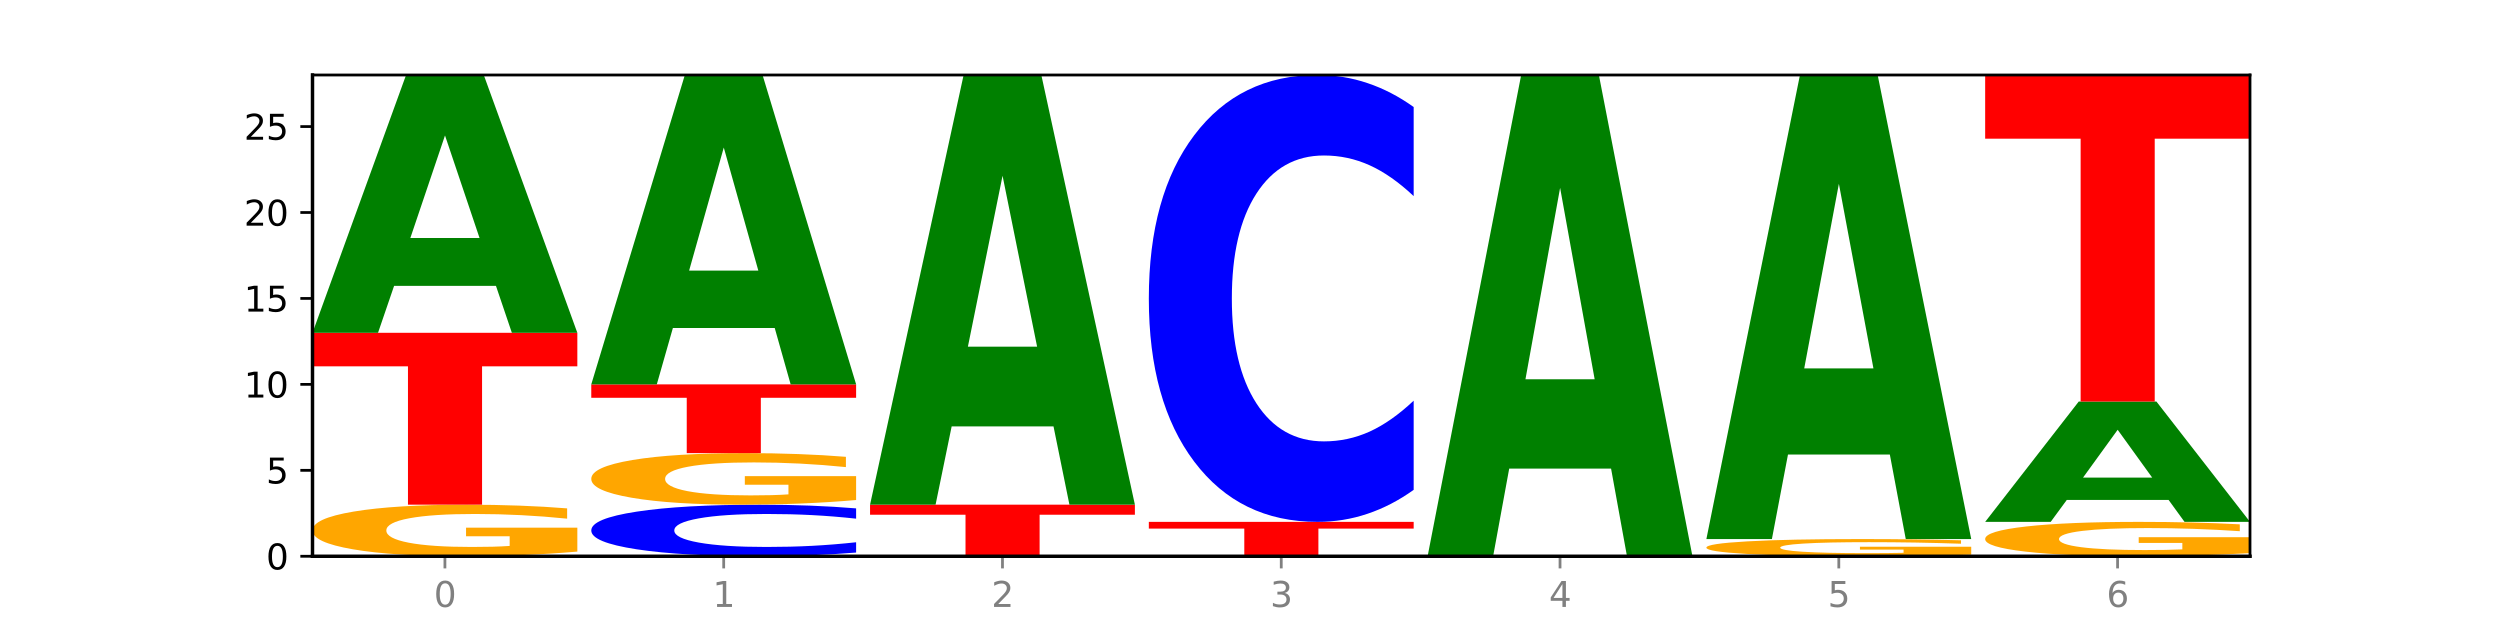 <?xml version="1.0" encoding="utf-8" standalone="no"?>
<!DOCTYPE svg PUBLIC "-//W3C//DTD SVG 1.1//EN"
  "http://www.w3.org/Graphics/SVG/1.1/DTD/svg11.dtd">
<svg xmlns:xlink="http://www.w3.org/1999/xlink" width="720pt" height="180pt" viewBox="0 0 720 180" xmlns="http://www.w3.org/2000/svg" version="1.1">
 <defs>
  <style type="text/css">*{stroke-linejoin: round; stroke-linecap: butt}</style>
 </defs>
 <g id="figure_1">
  <g id="patch_1">
   <path d="M 0 180 
L 720 180 
L 720 0 
L 0 0 
z
" style="fill: #ffffff"/>
  </g>
  <g id="axes_1">
   <g id="patch_2">
    <path d="M 90 160.2 
L 648 160.2 
L 648 21.6 
L 90 21.6 
z
" style="fill: #ffffff"/>
   </g>
   <g id="line2d_1">
    <path d="M 90 160.2 
L 648 160.2 
" clip-path="url(#p5d8c684b75)" style="fill: none; stroke: #000000; stroke-width: 0.5; stroke-linecap: square"/>
   </g>
   <g id="patch_3">
    <path d="M 166.273 158.856 
Q 158.581 159.528 150.308 159.866 
Q 142.034 160.2 133.214 160.2 
Q 113.282 160.2 101.641 158.2 
Q 90 156.2 90 152.78 
Q 90 149.319 101.846 147.335 
Q 113.709 145.35 134.342 145.35 
Q 142.291 145.35 149.573 145.62 
Q 156.872 145.887 163.333 146.414 
L 163.333 149.375 
Q 156.667 148.697 150.068 148.362 
Q 143.47 148.025 136.838 148.025 
Q 124.564 148.025 117.914 149.258 
Q 111.265 150.488 111.265 152.78 
Q 111.265 155.05 117.675 156.289 
Q 124.085 157.525 135.88 157.525 
Q 139.094 157.525 141.846 157.455 
Q 144.598 157.381 146.786 157.228 
L 146.786 154.448 
L 134.222 154.448 
L 134.222 151.973 
L 166.273 151.973 
L 166.273 158.856 
z
" clip-path="url(#p5d8c684b75)" style="fill: #ffa600"/>
   </g>
   <g id="patch_4">
    <path d="M 90 95.85 
L 166.273 95.85 
L 166.273 105.504 
L 138.833 105.504 
L 138.833 145.35 
L 117.494 145.35 
L 117.494 105.504 
L 90 105.504 
L 90 95.85 
z
" clip-path="url(#p5d8c684b75)" style="fill: #ff0000"/>
   </g>
   <g id="patch_5">
    <path d="M 142.835 82.324 
L 113.501 82.324 
L 108.87 95.85 
L 90 95.85 
L 116.948 21.6 
L 139.326 21.6 
L 166.273 95.85 
L 147.419 95.85 
L 142.835 82.324 
z
M 118.18 68.543 
L 138.109 68.543 
L 128.16 39.009 
L 118.18 68.543 
z
" clip-path="url(#p5d8c684b75)" style="fill: #008000"/>
   </g>
   <g id="patch_6">
    <path d="M 246.561 159.136 
Q 240.181 159.663 233.282 159.93 
Q 226.383 160.2 218.869 160.2 
Q 196.462 160.2 183.375 158.2 
Q 170.288 156.2 170.288 152.78 
Q 170.288 149.347 183.375 147.35 
Q 196.462 145.35 218.869 145.35 
Q 226.383 145.35 233.282 145.62 
Q 240.181 145.887 246.561 146.414 
L 246.561 149.375 
Q 240.123 148.675 233.878 148.35 
Q 227.632 148.025 220.733 148.025 
Q 208.357 148.025 201.266 149.292 
Q 194.194 150.556 194.194 152.78 
Q 194.194 154.994 201.266 156.261 
Q 208.357 157.525 220.733 157.525 
Q 227.632 157.525 233.878 157.2 
Q 240.123 156.872 246.561 156.172 
L 246.561 159.136 
z
" clip-path="url(#p5d8c684b75)" style="fill: #0000ff"/>
   </g>
   <g id="patch_7">
    <path d="M 246.561 144.006 
Q 238.869 144.678 230.595 145.016 
Q 222.322 145.35 213.501 145.35 
Q 193.57 145.35 181.929 143.35 
Q 170.288 141.35 170.288 137.93 
Q 170.288 134.469 182.134 132.485 
Q 193.997 130.5 214.63 130.5 
Q 222.578 130.5 229.86 130.77 
Q 237.159 131.037 243.621 131.564 
L 243.621 134.525 
Q 236.954 133.847 230.356 133.512 
Q 223.758 133.175 217.125 133.175 
Q 204.852 133.175 198.202 134.408 
Q 191.553 135.638 191.553 137.93 
Q 191.553 140.2 197.963 141.439 
Q 204.373 142.675 216.168 142.675 
Q 219.382 142.675 222.134 142.605 
Q 224.886 142.531 227.074 142.378 
L 227.074 139.598 
L 214.51 139.598 
L 214.51 137.123 
L 246.561 137.123 
L 246.561 144.006 
z
" clip-path="url(#p5d8c684b75)" style="fill: #ffa600"/>
   </g>
   <g id="patch_8">
    <path d="M 170.288 110.7 
L 246.561 110.7 
L 246.561 114.562 
L 219.12 114.562 
L 219.12 130.5 
L 197.782 130.5 
L 197.782 114.562 
L 170.288 114.562 
L 170.288 110.7 
z
" clip-path="url(#p5d8c684b75)" style="fill: #ff0000"/>
   </g>
   <g id="patch_9">
    <path d="M 223.122 94.469 
L 193.789 94.469 
L 189.157 110.7 
L 170.288 110.7 
L 197.235 21.6 
L 219.614 21.6 
L 246.561 110.7 
L 227.707 110.7 
L 223.122 94.469 
z
M 198.467 77.932 
L 218.397 77.932 
L 208.448 42.491 
L 198.467 77.932 
z
" clip-path="url(#p5d8c684b75)" style="fill: #008000"/>
   </g>
   <g id="patch_10">
    <path d="M 250.576 145.35 
L 326.849 145.35 
L 326.849 148.246 
L 299.408 148.246 
L 299.408 160.2 
L 278.069 160.2 
L 278.069 148.246 
L 250.576 148.246 
L 250.576 145.35 
z
" clip-path="url(#p5d8c684b75)" style="fill: #ff0000"/>
   </g>
   <g id="patch_11">
    <path d="M 303.41 122.807 
L 274.077 122.807 
L 269.445 145.35 
L 250.576 145.35 
L 277.523 21.6 
L 299.901 21.6 
L 326.849 145.35 
L 307.995 145.35 
L 303.41 122.807 
z
M 278.755 99.839 
L 298.685 99.839 
L 288.736 50.615 
L 278.755 99.839 
z
" clip-path="url(#p5d8c684b75)" style="fill: #008000"/>
   </g>
   <g id="patch_12">
    <path d="M 330.863 150.3 
L 407.137 150.3 
L 407.137 152.231 
L 379.696 152.231 
L 379.696 160.2 
L 358.357 160.2 
L 358.357 152.231 
L 330.863 152.231 
L 330.863 150.3 
z
" clip-path="url(#p5d8c684b75)" style="fill: #ff0000"/>
   </g>
   <g id="patch_13">
    <path d="M 407.137 141.075 
Q 400.757 145.648 393.858 147.96 
Q 386.959 150.3 379.445 150.3 
Q 357.037 150.3 343.95 132.966 
Q 330.863 115.633 330.863 85.99 
Q 330.863 56.241 343.95 38.934 
Q 357.037 21.6 379.445 21.6 
Q 386.959 21.6 393.858 23.94 
Q 400.757 26.252 407.137 30.825 
L 407.137 56.48 
Q 400.699 50.419 394.453 47.601 
Q 388.208 44.782 381.309 44.782 
Q 368.933 44.782 361.842 55.762 
Q 354.77 66.715 354.77 85.99 
Q 354.77 105.185 361.842 116.164 
Q 368.933 127.118 381.309 127.118 
Q 388.208 127.118 394.453 124.299 
Q 400.699 121.455 407.137 115.393 
L 407.137 141.075 
z
" clip-path="url(#p5d8c684b75)" style="fill: #0000ff"/>
   </g>
   <g id="patch_14">
    <path d="M 463.986 134.951 
L 434.652 134.951 
L 430.021 160.2 
L 411.151 160.2 
L 438.099 21.6 
L 460.477 21.6 
L 487.424 160.2 
L 468.571 160.2 
L 463.986 134.951 
z
M 439.331 109.228 
L 459.261 109.228 
L 449.311 54.096 
L 439.331 109.228 
z
" clip-path="url(#p5d8c684b75)" style="fill: #008000"/>
   </g>
   <g id="patch_15">
    <path d="M 567.712 159.752 
Q 560.02 159.976 551.746 160.089 
Q 543.473 160.2 534.652 160.2 
Q 514.721 160.2 503.08 159.533 
Q 491.439 158.867 491.439 157.727 
Q 491.439 156.573 503.285 155.912 
Q 515.148 155.25 535.781 155.25 
Q 543.729 155.25 551.011 155.34 
Q 558.311 155.429 564.772 155.605 
L 564.772 156.592 
Q 558.105 156.366 551.507 156.254 
Q 544.909 156.142 538.276 156.142 
Q 526.003 156.142 519.353 156.553 
Q 512.704 156.963 512.704 157.727 
Q 512.704 158.483 519.114 158.896 
Q 525.524 159.308 537.319 159.308 
Q 540.533 159.308 543.285 159.285 
Q 546.037 159.26 548.225 159.209 
L 548.225 158.283 
L 535.661 158.283 
L 535.661 157.458 
L 567.712 157.458 
L 567.712 159.752 
z
" clip-path="url(#p5d8c684b75)" style="fill: #ffa600"/>
   </g>
   <g id="patch_16">
    <path d="M 544.273 130.903 
L 514.94 130.903 
L 510.308 155.25 
L 491.439 155.25 
L 518.386 21.6 
L 540.765 21.6 
L 567.712 155.25 
L 548.858 155.25 
L 544.273 130.903 
z
M 519.618 106.098 
L 539.548 106.098 
L 529.599 52.936 
L 519.618 106.098 
z
" clip-path="url(#p5d8c684b75)" style="fill: #008000"/>
   </g>
   <g id="patch_17">
    <path d="M 648 159.304 
Q 640.308 159.752 632.034 159.977 
Q 623.761 160.2 614.94 160.2 
Q 595.009 160.2 583.368 158.867 
Q 571.727 157.533 571.727 155.253 
Q 571.727 152.946 583.573 151.623 
Q 595.436 150.3 616.068 150.3 
Q 624.017 150.3 631.299 150.48 
Q 638.598 150.658 645.06 151.01 
L 645.06 152.983 
Q 638.393 152.531 631.795 152.308 
Q 625.197 152.083 618.564 152.083 
Q 606.291 152.083 599.641 152.905 
Q 592.992 153.725 592.992 155.253 
Q 592.992 156.766 599.402 157.593 
Q 605.812 158.417 617.607 158.417 
Q 620.821 158.417 623.573 158.37 
Q 626.325 158.321 628.513 158.218 
L 628.513 156.366 
L 615.949 156.366 
L 615.949 154.715 
L 648 154.715 
L 648 159.304 
z
" clip-path="url(#p5d8c684b75)" style="fill: #ffa600"/>
   </g>
   <g id="patch_18">
    <path d="M 624.561 143.988 
L 595.228 143.988 
L 590.596 150.3 
L 571.727 150.3 
L 598.674 115.65 
L 621.052 115.65 
L 648 150.3 
L 629.146 150.3 
L 624.561 143.988 
z
M 599.906 137.557 
L 619.836 137.557 
L 609.887 123.774 
L 599.906 137.557 
z
" clip-path="url(#p5d8c684b75)" style="fill: #008000"/>
   </g>
   <g id="patch_19">
    <path d="M 571.727 21.6 
L 648 21.6 
L 648 39.942 
L 620.559 39.942 
L 620.559 115.65 
L 599.221 115.65 
L 599.221 39.942 
L 571.727 39.942 
L 571.727 21.6 
z
" clip-path="url(#p5d8c684b75)" style="fill: #ff0000"/>
   </g>
   <g id="matplotlib.axis_1">
    <g id="xtick_1">
     <g id="line2d_2">
      <defs>
       <path id="m422c6944e5" d="M 0 0 
L 0 3.5 
" style="stroke: #808080; stroke-width: 0.8"/>
      </defs>
      <g>
       <use xlink:href="#m422c6944e5" x="128.137" y="160.2" style="fill: #808080; stroke: #808080; stroke-width: 0.8"/>
      </g>
     </g>
     <g id="text_1">
      <!-- 0 -->
      <g style="fill: #808080" transform="translate(124.955 174.798) scale(0.1 -0.1)">
       <defs>
        <path id="DejaVuSans-30" d="M 2034 4250 
Q 1547 4250 1301 3770 
Q 1056 3291 1056 2328 
Q 1056 1369 1301 889 
Q 1547 409 2034 409 
Q 2525 409 2770 889 
Q 3016 1369 3016 2328 
Q 3016 3291 2770 3770 
Q 2525 4250 2034 4250 
z
M 2034 4750 
Q 2819 4750 3233 4129 
Q 3647 3509 3647 2328 
Q 3647 1150 3233 529 
Q 2819 -91 2034 -91 
Q 1250 -91 836 529 
Q 422 1150 422 2328 
Q 422 3509 836 4129 
Q 1250 4750 2034 4750 
z
" transform="scale(0.016)"/>
       </defs>
       <use xlink:href="#DejaVuSans-30"/>
      </g>
     </g>
    </g>
    <g id="xtick_2">
     <g id="line2d_3">
      <g>
       <use xlink:href="#m422c6944e5" x="208.424" y="160.2" style="fill: #808080; stroke: #808080; stroke-width: 0.8"/>
      </g>
     </g>
     <g id="text_2">
      <!-- 1 -->
      <g style="fill: #808080" transform="translate(205.243 174.798) scale(0.1 -0.1)">
       <defs>
        <path id="DejaVuSans-31" d="M 794 531 
L 1825 531 
L 1825 4091 
L 703 3866 
L 703 4441 
L 1819 4666 
L 2450 4666 
L 2450 531 
L 3481 531 
L 3481 0 
L 794 0 
L 794 531 
z
" transform="scale(0.016)"/>
       </defs>
       <use xlink:href="#DejaVuSans-31"/>
      </g>
     </g>
    </g>
    <g id="xtick_3">
     <g id="line2d_4">
      <g>
       <use xlink:href="#m422c6944e5" x="288.712" y="160.2" style="fill: #808080; stroke: #808080; stroke-width: 0.8"/>
      </g>
     </g>
     <g id="text_3">
      <!-- 2 -->
      <g style="fill: #808080" transform="translate(285.531 174.798) scale(0.1 -0.1)">
       <defs>
        <path id="DejaVuSans-32" d="M 1228 531 
L 3431 531 
L 3431 0 
L 469 0 
L 469 531 
Q 828 903 1448 1529 
Q 2069 2156 2228 2338 
Q 2531 2678 2651 2914 
Q 2772 3150 2772 3378 
Q 2772 3750 2511 3984 
Q 2250 4219 1831 4219 
Q 1534 4219 1204 4116 
Q 875 4013 500 3803 
L 500 4441 
Q 881 4594 1212 4672 
Q 1544 4750 1819 4750 
Q 2544 4750 2975 4387 
Q 3406 4025 3406 3419 
Q 3406 3131 3298 2873 
Q 3191 2616 2906 2266 
Q 2828 2175 2409 1742 
Q 1991 1309 1228 531 
z
" transform="scale(0.016)"/>
       </defs>
       <use xlink:href="#DejaVuSans-32"/>
      </g>
     </g>
    </g>
    <g id="xtick_4">
     <g id="line2d_5">
      <g>
       <use xlink:href="#m422c6944e5" x="369" y="160.2" style="fill: #808080; stroke: #808080; stroke-width: 0.8"/>
      </g>
     </g>
     <g id="text_4">
      <!-- 3 -->
      <g style="fill: #808080" transform="translate(365.819 174.798) scale(0.1 -0.1)">
       <defs>
        <path id="DejaVuSans-33" d="M 2597 2516 
Q 3050 2419 3304 2112 
Q 3559 1806 3559 1356 
Q 3559 666 3084 287 
Q 2609 -91 1734 -91 
Q 1441 -91 1130 -33 
Q 819 25 488 141 
L 488 750 
Q 750 597 1062 519 
Q 1375 441 1716 441 
Q 2309 441 2620 675 
Q 2931 909 2931 1356 
Q 2931 1769 2642 2001 
Q 2353 2234 1838 2234 
L 1294 2234 
L 1294 2753 
L 1863 2753 
Q 2328 2753 2575 2939 
Q 2822 3125 2822 3475 
Q 2822 3834 2567 4026 
Q 2313 4219 1838 4219 
Q 1578 4219 1281 4162 
Q 984 4106 628 3988 
L 628 4550 
Q 988 4650 1302 4700 
Q 1616 4750 1894 4750 
Q 2613 4750 3031 4423 
Q 3450 4097 3450 3541 
Q 3450 3153 3228 2886 
Q 3006 2619 2597 2516 
z
" transform="scale(0.016)"/>
       </defs>
       <use xlink:href="#DejaVuSans-33"/>
      </g>
     </g>
    </g>
    <g id="xtick_5">
     <g id="line2d_6">
      <g>
       <use xlink:href="#m422c6944e5" x="449.288" y="160.2" style="fill: #808080; stroke: #808080; stroke-width: 0.8"/>
      </g>
     </g>
     <g id="text_5">
      <!-- 4 -->
      <g style="fill: #808080" transform="translate(446.107 174.798) scale(0.1 -0.1)">
       <defs>
        <path id="DejaVuSans-34" d="M 2419 4116 
L 825 1625 
L 2419 1625 
L 2419 4116 
z
M 2253 4666 
L 3047 4666 
L 3047 1625 
L 3713 1625 
L 3713 1100 
L 3047 1100 
L 3047 0 
L 2419 0 
L 2419 1100 
L 313 1100 
L 313 1709 
L 2253 4666 
z
" transform="scale(0.016)"/>
       </defs>
       <use xlink:href="#DejaVuSans-34"/>
      </g>
     </g>
    </g>
    <g id="xtick_6">
     <g id="line2d_7">
      <g>
       <use xlink:href="#m422c6944e5" x="529.576" y="160.2" style="fill: #808080; stroke: #808080; stroke-width: 0.8"/>
      </g>
     </g>
     <g id="text_6">
      <!-- 5 -->
      <g style="fill: #808080" transform="translate(526.394 174.798) scale(0.1 -0.1)">
       <defs>
        <path id="DejaVuSans-35" d="M 691 4666 
L 3169 4666 
L 3169 4134 
L 1269 4134 
L 1269 2991 
Q 1406 3038 1543 3061 
Q 1681 3084 1819 3084 
Q 2600 3084 3056 2656 
Q 3513 2228 3513 1497 
Q 3513 744 3044 326 
Q 2575 -91 1722 -91 
Q 1428 -91 1123 -41 
Q 819 9 494 109 
L 494 744 
Q 775 591 1075 516 
Q 1375 441 1709 441 
Q 2250 441 2565 725 
Q 2881 1009 2881 1497 
Q 2881 1984 2565 2268 
Q 2250 2553 1709 2553 
Q 1456 2553 1204 2497 
Q 953 2441 691 2322 
L 691 4666 
z
" transform="scale(0.016)"/>
       </defs>
       <use xlink:href="#DejaVuSans-35"/>
      </g>
     </g>
    </g>
    <g id="xtick_7">
     <g id="line2d_8">
      <g>
       <use xlink:href="#m422c6944e5" x="609.863" y="160.2" style="fill: #808080; stroke: #808080; stroke-width: 0.8"/>
      </g>
     </g>
     <g id="text_7">
      <!-- 6 -->
      <g style="fill: #808080" transform="translate(606.682 174.798) scale(0.1 -0.1)">
       <defs>
        <path id="DejaVuSans-36" d="M 2113 2584 
Q 1688 2584 1439 2293 
Q 1191 2003 1191 1497 
Q 1191 994 1439 701 
Q 1688 409 2113 409 
Q 2538 409 2786 701 
Q 3034 994 3034 1497 
Q 3034 2003 2786 2293 
Q 2538 2584 2113 2584 
z
M 3366 4563 
L 3366 3988 
Q 3128 4100 2886 4159 
Q 2644 4219 2406 4219 
Q 1781 4219 1451 3797 
Q 1122 3375 1075 2522 
Q 1259 2794 1537 2939 
Q 1816 3084 2150 3084 
Q 2853 3084 3261 2657 
Q 3669 2231 3669 1497 
Q 3669 778 3244 343 
Q 2819 -91 2113 -91 
Q 1303 -91 875 529 
Q 447 1150 447 2328 
Q 447 3434 972 4092 
Q 1497 4750 2381 4750 
Q 2619 4750 2861 4703 
Q 3103 4656 3366 4563 
z
" transform="scale(0.016)"/>
       </defs>
       <use xlink:href="#DejaVuSans-36"/>
      </g>
     </g>
    </g>
   </g>
   <g id="matplotlib.axis_2">
    <g id="ytick_1">
     <g id="line2d_9">
      <defs>
       <path id="mac8812dbd1" d="M 0 0 
L -3.5 0 
" style="stroke: #000000; stroke-width: 0.8"/>
      </defs>
      <g>
       <use xlink:href="#mac8812dbd1" x="90" y="160.2" style="stroke: #000000; stroke-width: 0.8"/>
      </g>
     </g>
     <g id="text_8">
      <!-- 0 -->
      <g transform="translate(76.638 163.999) scale(0.1 -0.1)">
       <use xlink:href="#DejaVuSans-30"/>
      </g>
     </g>
    </g>
    <g id="ytick_2">
     <g id="line2d_10">
      <g>
       <use xlink:href="#mac8812dbd1" x="90" y="135.45" style="stroke: #000000; stroke-width: 0.8"/>
      </g>
     </g>
     <g id="text_9">
      <!-- 5 -->
      <g transform="translate(76.638 139.249) scale(0.1 -0.1)">
       <use xlink:href="#DejaVuSans-35"/>
      </g>
     </g>
    </g>
    <g id="ytick_3">
     <g id="line2d_11">
      <g>
       <use xlink:href="#mac8812dbd1" x="90" y="110.7" style="stroke: #000000; stroke-width: 0.8"/>
      </g>
     </g>
     <g id="text_10">
      <!-- 10 -->
      <g transform="translate(70.275 114.499) scale(0.1 -0.1)">
       <use xlink:href="#DejaVuSans-31"/>
       <use xlink:href="#DejaVuSans-30" x="63.623"/>
      </g>
     </g>
    </g>
    <g id="ytick_4">
     <g id="line2d_12">
      <g>
       <use xlink:href="#mac8812dbd1" x="90" y="85.95" style="stroke: #000000; stroke-width: 0.8"/>
      </g>
     </g>
     <g id="text_11">
      <!-- 15 -->
      <g transform="translate(70.275 89.749) scale(0.1 -0.1)">
       <use xlink:href="#DejaVuSans-31"/>
       <use xlink:href="#DejaVuSans-35" x="63.623"/>
      </g>
     </g>
    </g>
    <g id="ytick_5">
     <g id="line2d_13">
      <g>
       <use xlink:href="#mac8812dbd1" x="90" y="61.2" style="stroke: #000000; stroke-width: 0.8"/>
      </g>
     </g>
     <g id="text_12">
      <!-- 20 -->
      <g transform="translate(70.275 64.999) scale(0.1 -0.1)">
       <use xlink:href="#DejaVuSans-32"/>
       <use xlink:href="#DejaVuSans-30" x="63.623"/>
      </g>
     </g>
    </g>
    <g id="ytick_6">
     <g id="line2d_14">
      <g>
       <use xlink:href="#mac8812dbd1" x="90" y="36.45" style="stroke: #000000; stroke-width: 0.8"/>
      </g>
     </g>
     <g id="text_13">
      <!-- 25 -->
      <g transform="translate(70.275 40.249) scale(0.1 -0.1)">
       <use xlink:href="#DejaVuSans-32"/>
       <use xlink:href="#DejaVuSans-35" x="63.623"/>
      </g>
     </g>
    </g>
   </g>
   <g id="patch_20">
    <path d="M 90 160.2 
L 90 21.6 
" style="fill: none; stroke: #000000; stroke-linejoin: miter; stroke-linecap: square"/>
   </g>
   <g id="patch_21">
    <path d="M 648 160.2 
L 648 21.6 
" style="fill: none; stroke: #000000; stroke-width: 0.8; stroke-linejoin: miter; stroke-linecap: square"/>
   </g>
   <g id="patch_22">
    <path d="M 90 160.2 
L 648 160.2 
" style="fill: none; stroke: #000000; stroke-linejoin: miter; stroke-linecap: square"/>
   </g>
   <g id="patch_23">
    <path d="M 90 21.6 
L 648 21.6 
" style="fill: none; stroke: #000000; stroke-width: 0.8; stroke-linejoin: miter; stroke-linecap: square"/>
   </g>
  </g>
 </g>
 <defs>
  <clipPath id="p5d8c684b75">
   <rect x="90" y="21.6" width="558" height="138.6"/>
  </clipPath>
 </defs>
</svg>

